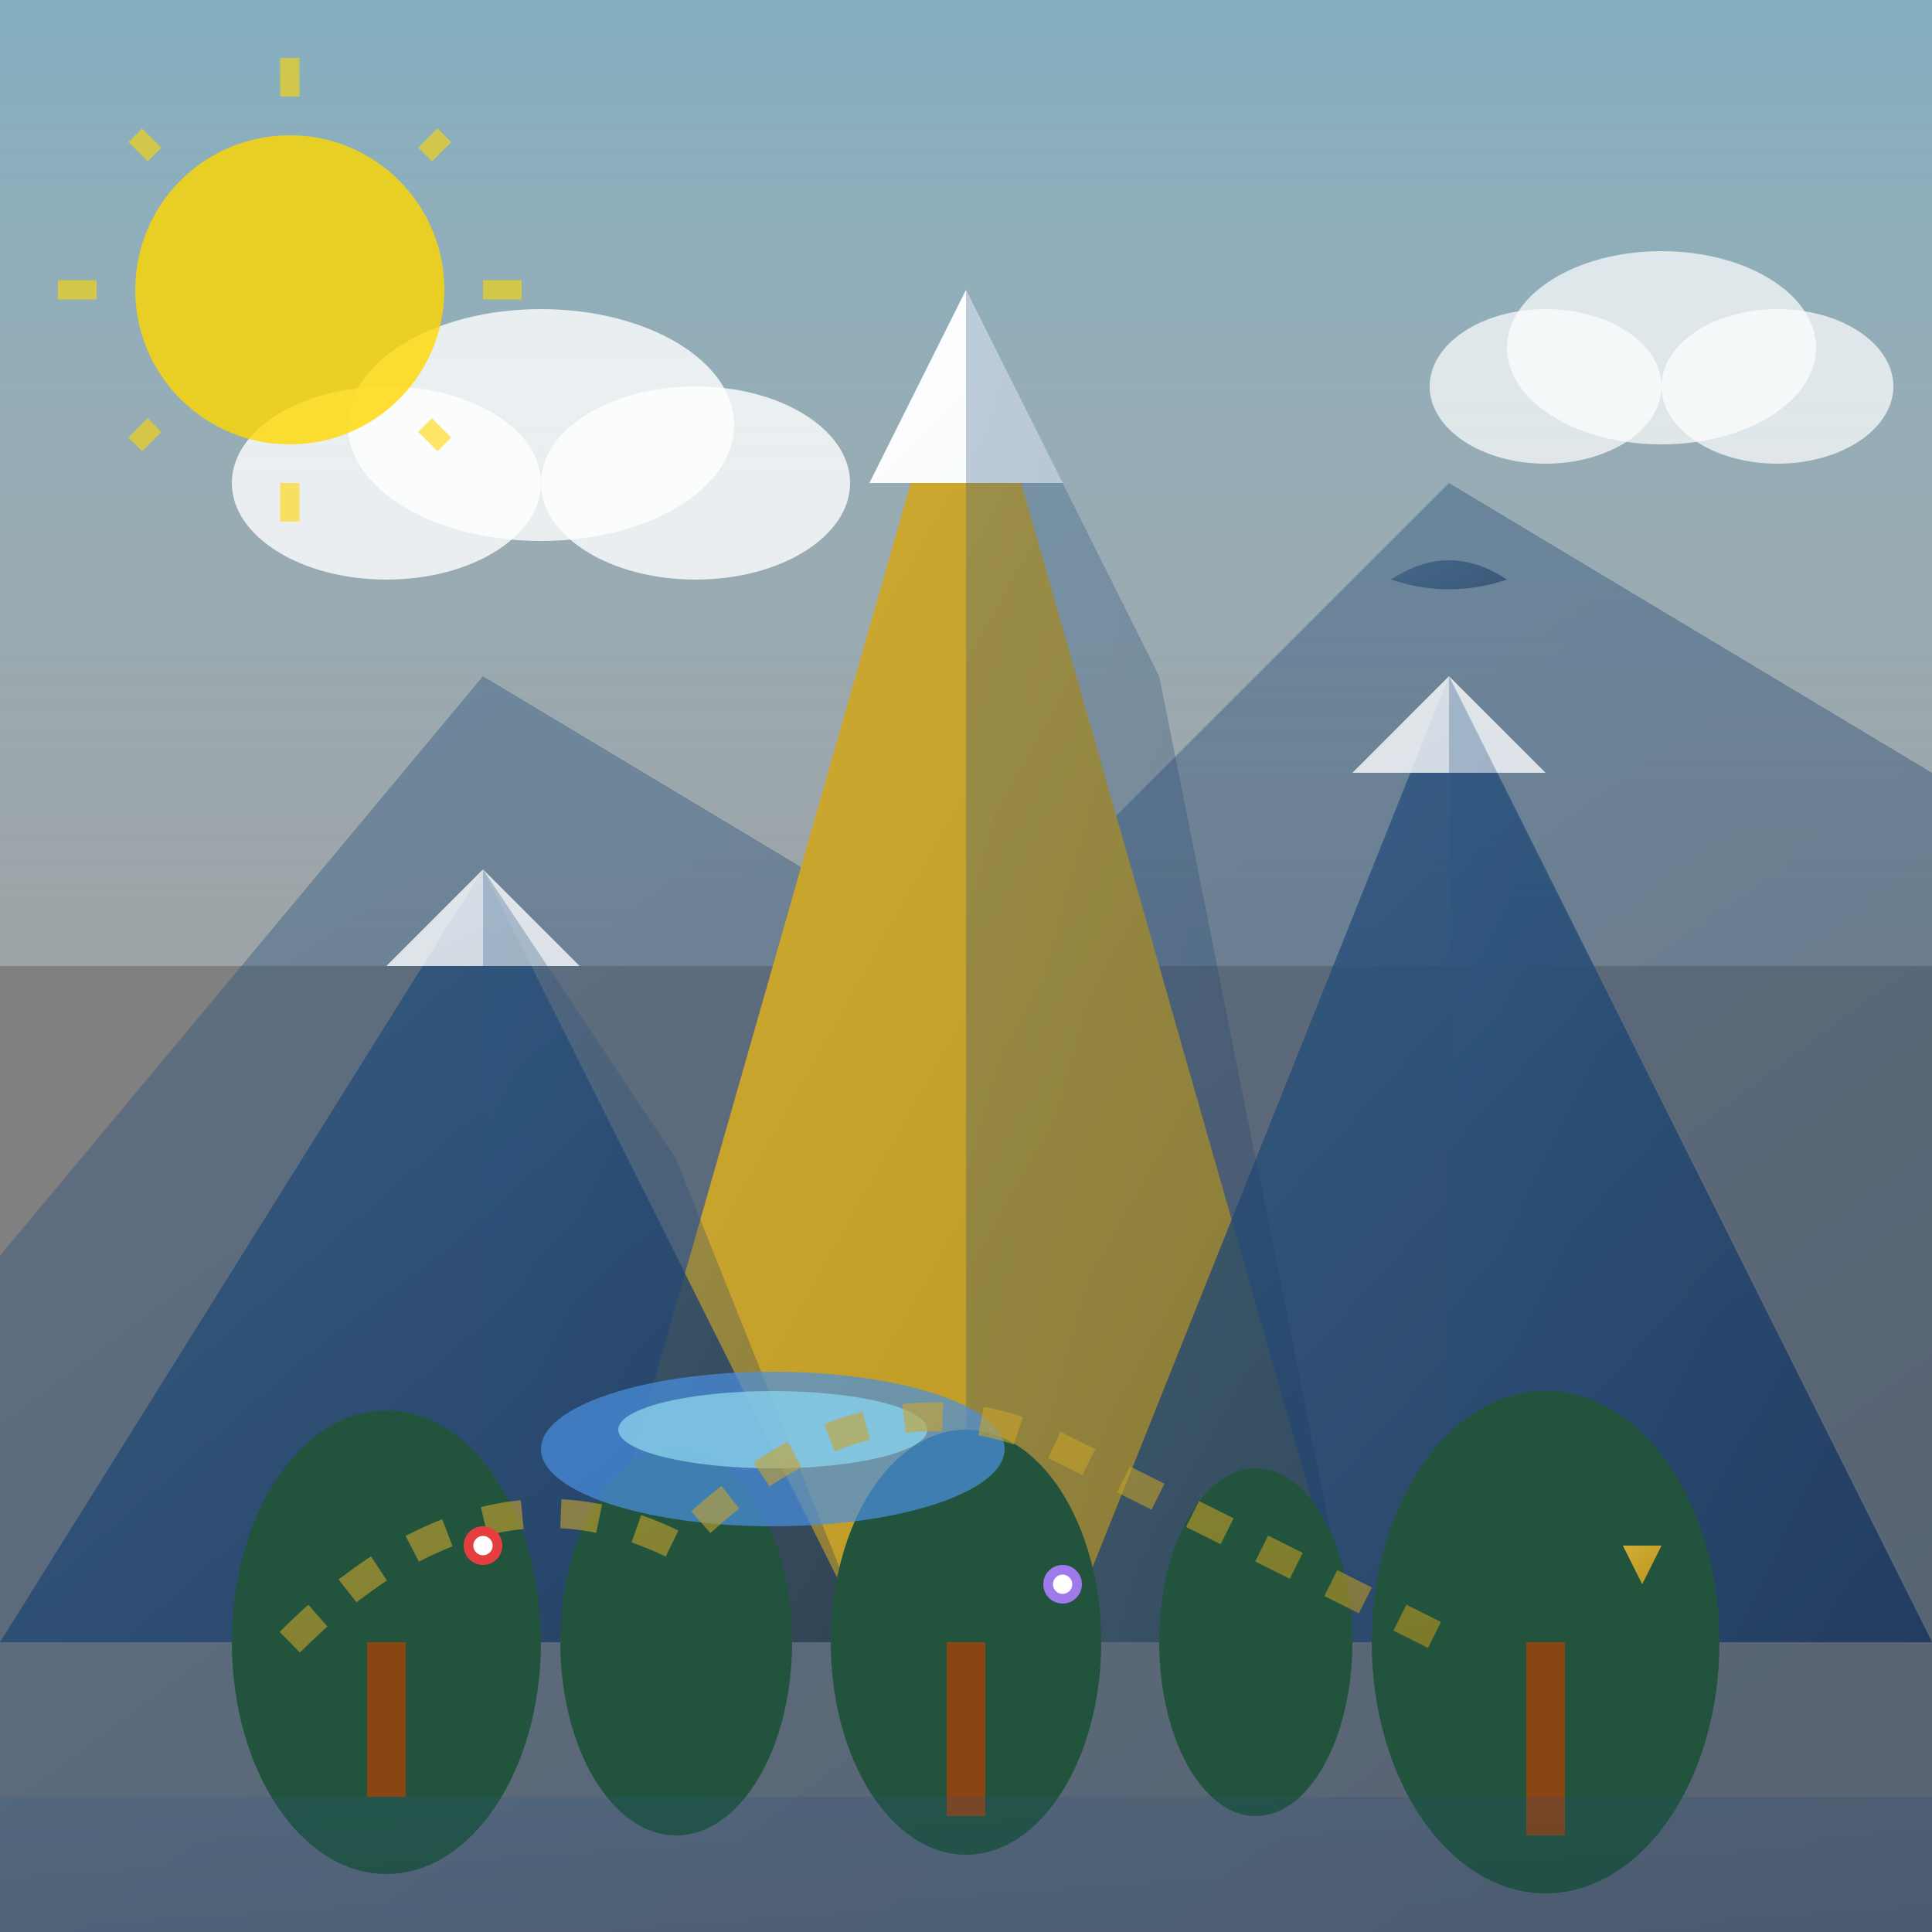 <svg xmlns="http://www.w3.org/2000/svg" viewBox="0 0 100 100" width="100" height="100">
  <rect x="0" y="0" width="100" height="100" fill="#808080" stroke="none"/>
  <defs>
    <linearGradient id="mountainGradient" x1="0%" y1="0%" x2="100%" y2="100%">
      <stop offset="0%" style="stop-color:#d4af37;stop-opacity:1" />
      <stop offset="100%" style="stop-color:#b8941f;stop-opacity:1" />
    </linearGradient>
    <linearGradient id="mountainSecondary" x1="0%" y1="0%" x2="100%" y2="100%">
      <stop offset="0%" style="stop-color:#2d5a87;stop-opacity:1" />
      <stop offset="100%" style="stop-color:#1a365d;stop-opacity:1" />
    </linearGradient>
    <linearGradient id="snowGradient" x1="0%" y1="0%" x2="100%" y2="100%">
      <stop offset="0%" style="stop-color:#ffffff;stop-opacity:1" />
      <stop offset="100%" style="stop-color:#f7fafc;stop-opacity:1" />
    </linearGradient>
    <linearGradient id="skyGradient" x1="0%" y1="0%" x2="0%" y2="100%">
      <stop offset="0%" style="stop-color:#87CEEB;stop-opacity:0.6" />
      <stop offset="100%" style="stop-color:#E0F6FF;stop-opacity:0.3" />
    </linearGradient>
  </defs>
  
  <!-- Sky background -->
  <rect width="100" height="50" fill="url(#skyGradient)"/>
  
  <!-- Background mountains -->
  <polygon points="0,65 25,35 50,50 75,25 100,40 100,100 0,100" fill="url(#mountainSecondary)" opacity="0.4"/>
  
  <!-- Main mountain peak -->
  <polygon points="30,85 50,15 70,85" fill="url(#mountainGradient)"/>
  
  <!-- Left mountain -->
  <polygon points="0,85 25,45 45,85" fill="url(#mountainSecondary)" opacity="0.8"/>
  
  <!-- Right mountain -->
  <polygon points="55,85 75,35 100,85" fill="url(#mountainSecondary)" opacity="0.8"/>
  
  <!-- Snow caps -->
  <polygon points="45,25 50,15 55,25" fill="url(#snowGradient)"/>
  <polygon points="20,50 25,45 30,50" fill="url(#snowGradient)" opacity="0.8"/>
  <polygon points="70,40 75,35 80,40" fill="url(#snowGradient)" opacity="0.8"/>
  
  <!-- Mountain ridges and shadows -->
  <polygon points="50,15 60,35 70,85 50,85" fill="url(#mountainSecondary)" opacity="0.3"/>
  <polygon points="25,45 35,60 45,85 25,85" fill="url(#mountainSecondary)" opacity="0.3"/>
  <polygon points="75,35 85,55 100,85 75,85" fill="url(#mountainSecondary)" opacity="0.3"/>
  
  <!-- Forest/trees at mountain base -->
  <ellipse cx="20" cy="85" rx="8" ry="12" fill="#22543D"/>
  <ellipse cx="35" cy="85" rx="6" ry="10" fill="#22543D"/>
  <ellipse cx="50" cy="85" rx="7" ry="11" fill="#22543D"/>
  <ellipse cx="65" cy="85" rx="5" ry="9" fill="#22543D"/>
  <ellipse cx="80" cy="85" rx="9" ry="13" fill="#22543D"/>
  
  <!-- Tree details -->
  <rect x="19" y="85" width="2" height="8" fill="#8B4513"/>
  <rect x="49" y="85" width="2" height="9" fill="#8B4513"/>
  <rect x="79" y="85" width="2" height="10" fill="#8B4513"/>
  
  <!-- Alpine lake -->
  <ellipse cx="40" cy="75" rx="12" ry="4" fill="#4A90E2" opacity="0.7"/>
  <ellipse cx="40" cy="74" rx="8" ry="2" fill="#87CEEB" opacity="0.8"/>
  
  <!-- Clouds -->
  <ellipse cx="20" cy="25" rx="8" ry="5" fill="white" opacity="0.8"/>
  <ellipse cx="28" cy="22" rx="10" ry="6" fill="white" opacity="0.8"/>
  <ellipse cx="36" cy="25" rx="8" ry="5" fill="white" opacity="0.8"/>
  
  <ellipse cx="80" cy="20" rx="6" ry="4" fill="white" opacity="0.7"/>
  <ellipse cx="86" cy="18" rx="8" ry="5" fill="white" opacity="0.7"/>
  <ellipse cx="92" cy="20" rx="6" ry="4" fill="white" opacity="0.7"/>
  
  <!-- Mountain path/trail -->
  <path d="M 15,85 Q 25,75 35,80 Q 45,70 55,75 Q 65,80 75,85" 
        stroke="url(#mountainGradient)" stroke-width="1.5" fill="none" opacity="0.6" stroke-dasharray="2,2"/>
  
  <!-- Eagle/bird in sky -->
  <g transform="translate(75,30)">
    <path d="M -3,0 Q 0,-2 3,0 Q 0,1 -3,0" fill="url(#mountainSecondary)" opacity="0.6"/>
  </g>
  
  <!-- Sun behind mountains -->
  <circle cx="15" cy="15" r="8" fill="#FFD700" opacity="0.8"/>
  <g transform="translate(15,15)">
    <line x1="-12" y1="0" x2="-10" y2="0" stroke="#FFD700" stroke-width="1" opacity="0.6"/>
    <line x1="12" y1="0" x2="10" y2="0" stroke="#FFD700" stroke-width="1" opacity="0.6"/>
    <line x1="0" y1="-12" x2="0" y2="-10" stroke="#FFD700" stroke-width="1" opacity="0.6"/>
    <line x1="0" y1="12" x2="0" y2="10" stroke="#FFD700" stroke-width="1" opacity="0.6"/>
    <line x1="-8" y1="-8" x2="-7" y2="-7" stroke="#FFD700" stroke-width="1" opacity="0.6"/>
    <line x1="8" y1="8" x2="7" y2="7" stroke="#FFD700" stroke-width="1" opacity="0.6"/>
    <line x1="8" y1="-8" x2="7" y2="-7" stroke="#FFD700" stroke-width="1" opacity="0.6"/>
    <line x1="-8" y1="8" x2="-7" y2="7" stroke="#FFD700" stroke-width="1" opacity="0.6"/>
  </g>
  
  <!-- Alpine flowers -->
  <g transform="translate(25,80)">
    <circle cx="0" cy="0" r="1" fill="#e53e3e"/>
    <circle cx="0" cy="0" r="0.5" fill="white"/>
  </g>
  
  <g transform="translate(55,82)">
    <circle cx="0" cy="0" r="1" fill="#9f7aea"/>
    <circle cx="0" cy="0" r="0.5" fill="white"/>
  </g>
  
  <!-- Ground/base level -->
  <rect x="0" y="93" width="100" height="7" fill="url(#mountainSecondary)" opacity="0.2"/>
  
  <!-- Mountain climbing equipment hint -->
  <g transform="translate(85,70)">
    <line x1="0" y1="0" x2="0" y2="10" stroke="url(#mountainGradient)" stroke-width="1"/>
    <polygon points="-1,10 0,12 1,10" fill="url(#mountainGradient)"/>
  </g>
</svg>
